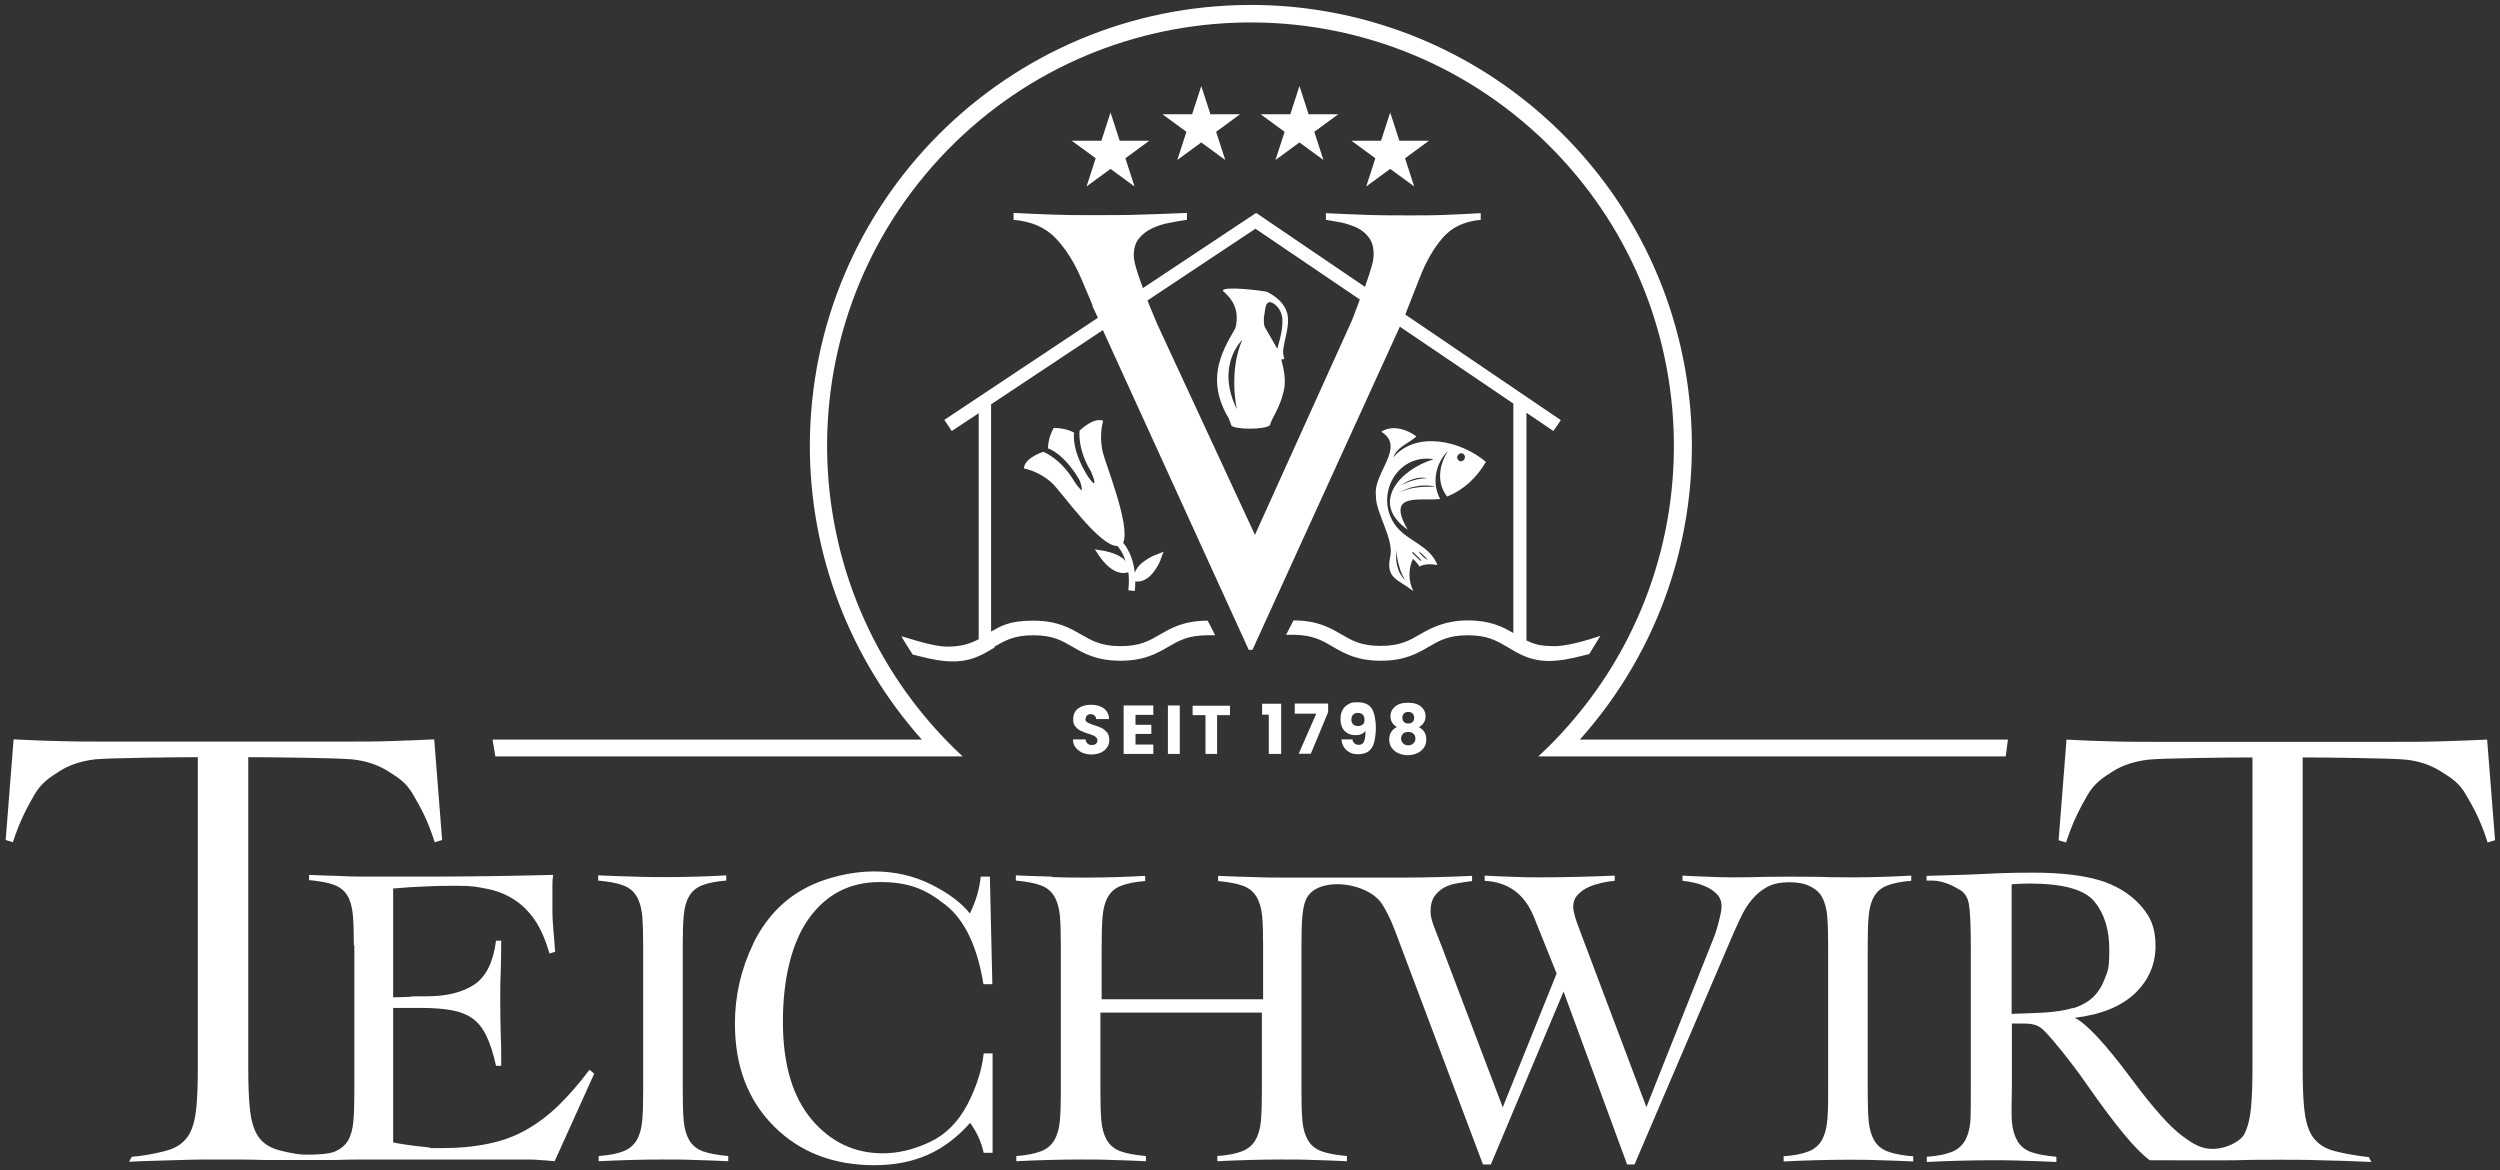<svg version="1.1" viewBox="0 0 1011 473.2" xmlns="http://www.w3.org/2000/svg">
 <rect x="0" y="0" width="1011" height="473.2" fill="#333333" stroke="none"/>
 <defs>
  <style>.cls-1 {
        fill: #ffffff;
      }</style>
 </defs>
 <path class="cls-1" d="m1009 339.8-3.2-40.7c-6.4 0.3-12.6 0.5-18.8 0.7s-12.5 0.2-18.8 0.2h-96.7c-6.1 0-12 0-17.9-0.2-5.9-0.1-11.9-0.4-17.9-0.7l-3.2 40.7 3 0.9c2.9-8.9 5.8-14.1 8.7-19.2 3-5.1 6.4-7.1 10.3-9.6s8.7-4 14.2-4.7c5.5-0.6 34.1-0.9 42.2-0.9v126c0 6.4-0.2 11.6-0.6 15.8s-1.4 8.3-2.9 10.9c-1.6 2.6-6.9 5.4-11.9 5.6s-8.2-1.7-12.8-5.1c-5-3.6-11.8-11.2-20.5-22.9-10.7-14.4-18.4-22.7-23.2-25 10.7-1.3 18.8-4.6 24.4-9.9 5.5-5.3 8.3-11.7 8.3-19.2s-2.1-12-6.3-16.6-9.8-8-16.6-10c-6.9-2-15.7-3-26.7-3s-15.1 0.3-26.1 0.8l-16.9 0.5v1.9h1.9c5.8 0 10 2.9 11.8 3.9 1.7 1 2.9 2.9 3.4 5.5 0.5 2.7 0.8 8.5 0.8 17.7v56.2c0 5.2 0 11.8-0.2 14.3-0.3 3.2-1.1 5.8-2.3 7.8s-3 3.5-5.4 4.4c-2.3 0.9-5.6 1.6-9.9 1.9v2.1c4.2-0.2 8.5-0.4 12.7-0.5s8.5-0.2 12.9-0.2 8.9 0 13.4 0.2c4.5 0.1 8.9 0.3 13.4 0.5v-2.1c-4.3-0.4-7.7-1-10.2-1.9s-4.3-2.4-5.5-4.4-2-4.6-2.3-7.8c-0.2-2.3-0.1-8.9 0-14.3v-3.5-1.9-20.1h4.6c3.1 0 5.4 0.5 6.9 1.6 1.5 1 4.1 3.9 8 8.7s7.6 9.7 11.2 14.9c11.3 16.2 19.7 26.3 25.1 30.1 0 0 32.2 0.1 34.9 0 5.8-0.2 11.5-0.2 17.2-0.2s11.1 0 16.6 0.2c5.4 0.1 15.5 0.4 20.9 0.7l-1.1-2c-5.5-0.5-13.2-2-16.2-3.2s-5.3-3.1-6.9-5.7-2.6-6.7-3-10.9-0.6-9.4-0.6-15.8v-126c8 0 36.4 0.3 41.8 0.9s10 2.2 14 4.7c3.9 2.5 7.4 4.4 10.3 9.6 3 5.1 5.9 10.3 8.7 19.2l2.9-0.9zm-170.6 67.8c-3.3 1-7.2 1.6-11.8 1.9-4.5 0.2-8.9 0.4-13.1 0.5v-52.4c2.7-0.2 5.1-0.3 7.2-0.3 13.5 0 22.3 2.4 26.3 7.3s6 11.3 6 19.4-0.6 8.5-1.8 11.7-2.8 5.7-4.9 7.7c-2.1 1.9-4.8 3.4-8.1 4.4zm-26.3-108.5h-173.2c65.6-73.5 59.2-186.2-14.3-251.8-32.7-29.2-74.9-45.3-118.7-45.3-98.5 0-178.3 79.8-178.4 178.3 0 43.8 16.1 86.1 45.3 118.8h-173.6l1.1 6.8h189c-69.3-64.3-73.5-172.6-9.2-242 64.3-69.3 172.6-73.5 242-9.2 69.3 64.3 73.5 172.6 9.2 242-2.9 3.2-6 6.2-9.2 9.2h189l0.9-6.8zm-668.8 83.4v58.8c0 4.9-0.1 9-0.4 12.2s-1 5.8-2.2 7.8-3 3.4-5.3 4.4-8.1 1.4-13.1 1.2c-3.4-0.2-9.4-1.6-11.2-2.3-3.2-1.2-5.6-3.1-7.1-5.7-1.6-2.6-2.6-6.7-3-10.9s-0.6-9.4-0.6-15.8v-126c8.2 0 36.7 0.3 42.2 0.9s10.2 2.2 14.2 4.7c3.9 2.5 7.4 4.4 10.3 9.6 3 5.1 5.9 10.3 8.7 19.2l3-0.9-3.2-40.7c-6.1 0.3-12 0.5-17.9 0.7s-11.9 0.2-17.9 0.2h-96.7c-6.4 0-12.6 0-18.8-0.2-6.2-0.1-12.5-0.4-18.8-0.7l-3.2 40.7 2.9 0.9c2.9-8.9 5.8-14.1 8.7-19.2 3-5.1 6.4-7.1 10.3-9.6s8.6-4 14-4.7c5.4-0.6 33.8-0.9 41.8-0.9v126c0 6.4-0.2 11.6-0.6 15.8s-1.4 8.3-3 10.9-3.9 4.5-6.9 5.7-10.8 2.8-16.2 3.2l-1.1 2c5.4-0.3 15.5-0.5 20.9-0.7s11-0.2 16.6-0.2 11.5 0 17.2 0.2h2.4 25.2 0.2 0.8c3.4-0.1 6.8-0.2 10.2-0.2h66.2c2 0 4.1 0 6.2 0.2 2.1 0.1 4.2 0.3 6.2 0.5l16-35.4-1.9-1.6c-4.2 5.6-8.4 10.4-12.5 14.4s-8.5 7.3-13.1 9.9-9.7 4.5-15.3 5.6c-5.6 1.2-11.9 1.8-18.9 1.8s-3.4 0-5.3-0.3c-1.9-0.2-3.7-0.4-5.5-0.6s-3.4-0.5-4.9-0.7-2.8-0.5-3.9-0.7v-54.4h11.3c4.7 0 8.7 0.3 12.2 0.9 3.4 0.6 6.2 1.7 8.5 3.3s4.2 4 5.7 7.1 2.8 7.1 3.9 12.1h2.1c0-4.2 0-8.5-0.2-12.7-0.1-4.2-0.2-8.5-0.2-12.7s0-8.3 0.2-12.5c0.1-4.2 0.2-8.5 0.2-12.7h-2.1c-1.1 8.6-4 14.5-8.7 17.7-4.8 3.2-11.2 4.8-19.3 4.8s-4.6 0-6.8 0.2c-2.2 0.1-4.4 0.2-6.8 0.2v-44c8.2-0.7 16.4-1.1 24.6-1.1s8.7 0.4 12.7 1.1 7.7 2.1 11 4.1 6.3 4.8 8.8 8.4 4.5 8.2 6.1 13.8l2.3-0.7c-0.2-3.2-0.5-6.1-0.7-8.7s-0.4-5.2-0.4-7.8v-7-3.7c0-1.3 0.1-2.6 0.3-3.9-8.5 0.2-16.8 0.4-25 0.5s-16.4 0.2-24.6 0.2h-14.5-12.1c-3.8 0-7.5-0.1-11.1-0.3-3.6-0.1-7.4-0.2-11.4-0.4v2.1c4.2 0.4 7.6 1 10 1.9 2.5 0.9 4.3 2.4 5.5 4.4s1.9 4.6 2.2 7.8 0.4 7.3 0.4 12.2zm112.9-28c-4.6-0.1-9.4-0.3-14.3-0.5v2.1c4.2 0.4 7.6 1 10 1.9 2.5 0.9 4.3 2.4 5.5 4.4s2 4.6 2.3 7.8 0.4 7.3 0.4 12.2v58.8c0 4.9-0.1 9-0.4 12.2s-1.1 5.8-2.3 7.8-3 3.5-5.4 4.4c-2.3 0.9-5.6 1.6-9.9 1.9v2.1c4.2-0.2 8.5-0.4 12.7-0.5s8.5-0.2 12.9-0.2 8.9 0 13.4 0.2c4.5 0.1 8.9 0.3 13.4 0.5v-2.1c-4.3-0.4-7.7-1-10.2-1.9s-4.3-2.4-5.5-4.4-2-4.6-2.3-7.8-0.4-7.3-0.4-12.2v-58.8c0-4.9 0.1-9 0.4-12.2s1-5.8 2.2-7.8 2.9-3.5 5.3-4.4c2.3-0.9 5.6-1.6 9.7-1.9v-2.1c-3.8 0.2-7.6 0.4-11.4 0.5-3.9 0.1-7.7 0.2-11.6 0.2s-9.7 0-14.3-0.2zm48.3 27.4c-4.8 10-7.3 20.7-7.3 32 0 17.3 5.3 31.1 15.8 41.6s24.1 15.7 40.6 15.7 28.6-5.7 38.7-17.1c2.6 3.5 4.5 7.5 5.5 12.1h3.6v-40.2h-3.6c-0.7 6.7-2.9 13.5-6.6 20.7-3.8 7.1-8.8 12.2-15.3 15.2-6.4 3-12.7 4.5-18.9 4.5-11.5 0-21.1-4.6-28.8-13.7-7.7-9.2-11.6-22.3-11.6-39.5s3.5-32.1 10.6-41.9 16.6-14.6 28.6-14.6 18.6 3 26.4 9.1c7.8 6 13 16.8 15.5 32.2h3.6l-1-43.5h-3.7c-0.5 5.1-2 10.1-4.4 14.9-3.4-4.3-8.6-8.2-15.6-11.7s-14.7-5.3-23.3-5.3-19.9 2.4-28.6 7.3-15.5 12.3-20.3 22.3zm128.9-325 9.7 7.1-3.7 11.4 9.7-7.1 9.7 7.1-3.7-11.4 9.7-7.1h-12l-3.7-11.4-3.7 11.4zm36.7-10.7 9.7 7.1-3.7 11.4 9.7-7.1 9.7 7.1-3.7-11.4 9.7-7.1h-12l-3.7-11.4-3.7 11.4zm39.7 0 9.7 7.1-3.7 11.4 9.7-7.1 9.7 7.1-3.7-11.4 9.7-7.1h-12l-3.7-11.4-3.7 11.4zm36.7 10.7 9.7 7.1-3.7 11.4 9.7-7.1 9.7 7.1-3.7-11.4 9.7-7.1h-12l-3.7-11.4-3.7 11.4zm9.9 143.3c-0.2 7.3 7.5 17.7 5.8 25-1.9 8.8 3.3 9.1 9 13.6 0.1 0 0.2 0 0.3 0.1-2-4-2-8.9-0.1-12.9 1 0.9 1.9 2 2.7 3.1 2.2-1.2 4.8-1 7.2-0.6-3-7.8-11.6-9.5-16.4-15.3-9.6-11.7-0.5-30 14.9-27.5-13.9 4.2-25.9 17.9-10.5 28.5-9-15.3 4.8-11.5 13.1-12.4-3.5-6.5-1.9-14.4 3.2-19.5-3.6 5.6-4.8 12.8-0.4 18.5 6.8-2.7 12-7.7 15.7-14-9.9-8.5-28.1-12.8-37.5-1.8 1.8-4.5 6.2-5.6 9.4-8.5-3.8-2.9-9.8-4.8-14.2-1.9 10 6.1-3.2 16.6-2.2 25.5zm35.7-16.3c1.2 1.5-1.1 3.7-2.4 2.1-1.4-1.6 1.1-3.8 2.4-2.1zm-14.9 9.5c-3.7 0-7.3 1.2-10.6 2.8 3-2 6.9-3.7 10.6-2.8zm3.4 3.4c-5.2 0-10.8 0-15.4 2.9 4.3-3 10.4-4.1 15.4-2.9zm-7 26.1c1.1 0.6 1.9 1.6 2.8 2.4l1.2 1.2c-1.6-0.7-3.1-2.1-4-3.6zm-2.6 0.6s0.4-0.1 0.4-0.3c0.6 0.5 2.2 2.2 2.8 2.8 0.2 0.2 0.5 0.4 0.6 0.7-0.1 0-0.2 0-0.3 0.1-0.9-0.6-2.7-2.6-3.5-3.3zm-6.3-1.2c0 1.1 0 2.1 0.3 3.2 0.6 3.2 1.5 6.4 3.3 9.1-3.4-3-4.1-8.1-3.6-12.3zm-105.8 9.3c-0.7-6.8-3.5-10.7-4.7-12.1 3.1-6.7-7.1-31.8-8.2-36.5-1-4.2-1-8.6 0.1-12.8 0 0-2.9-2-9.5 3.9 0 0-1.1 7.2 4.6 16.6 0.8 1.9 1.8 4.3 1.2 4.8-0.2 0.1-2.1-2.1-3-3.7-6.1-10.2-5.1-16.3-5-16.6v-0.2c-1.2-0.7-4.2-2-8.3-1.9-2 3.6-2.3 6.8-2.3 8.3h0.2c0.2 0 6.2 2.1 12.3 12.3 0.9 1.6 1.4 4.4 1.1 4.6-0.2 0.1-2.3-2.5-3-3.7-5.6-9.4-12.5-11.9-12.5-11.9-8.3 3-7.8 6.7-7.8 6.7 4.2 1 8.1 3 11.3 5.9 3.6 3.2 19.2 25.8 26.5 25.5 0.1 0.1 2 2.1 3.3 6.1-0.5-0.6-1-1.1-1.7-1.5-1.5-1-3.1-1.6-4.8-2.1-1-0.3-2.1-0.5-3.1-0.7-1-0.1-2.3-0.3-2.9-0.5 0.4 0.5 1.1 1.6 1.6 2.4 0.6 0.9 1.2 1.7 1.9 2.5 1.2 1.3 2.4 2.6 4 3.5 1.8 1.1 4.1 1.6 6.1 0.9 0.3 2.1 0.3 4.5 0 7.3l2.6 0.3c0.2-1.4 0.2-2.6 0.2-3.9 2.1 0.4 4.3-0.6 5.9-2.1 1.3-1.2 2.3-2.7 3.2-4.2 0.5-0.9 1-1.9 1.3-2.9s0.8-2.2 1.1-2.8c-0.6 0.3-1.8 0.7-2.7 1.1-1 0.3-2 0.8-2.9 1.3-1.5 0.9-3 1.8-4.2 3.1-0.8 0.9-1.5 1.9-1.9 3zm-56.9 30c4.3-2.5 8-4.7 15.9-4.7s11.6 2.2 15.9 4.7c4.5 2.6 9.6 5.6 19.3 5.6s14.8-3 19.3-5.6c4.3-2.5 8-4.7 16-4.7h3c0-0.1-3-5.9-3-5.9-9.7 0-14.8 3-19.3 5.6-4.3 2.5-8 4.7-15.9 4.7s-11.6-2.2-16-4.7c-4.5-2.6-9.6-5.6-19.3-5.6s-13 2.1-17.1 4.4v-91.9l45.2-30 59 129.3h1.5l59.6-130.7 45.9 31.1v92.8c-4.3-2.5-9.3-5.1-18.4-5.1s-14.8 3-19.3 5.6c-4.3 2.5-8 4.7-16 4.7s-11.6-2.2-15.9-4.7c-4.5-2.6-9.6-5.6-19.3-5.6l-3 5.8h3c7.9 0.1 11.6 2.3 16 4.9 4.5 2.6 9.6 5.6 19.3 5.6s14.8-3 19.3-5.6c4.3-2.5 8-4.7 15.9-4.7s11.6 2.2 15.9 4.7c4.5 2.6 9.6 6.3 19.3 5.6 5.5-0.4 9.6-1.7 13.9-2.7l4.5-7.4s-11.7 4.2-18.4 4.2-8.6-1-11.5-2.3v-92.1l10.9 7.4 3-4.4-62.9-42.7 5.8-14.8c2.5-6.5 5.6-11.9 9.3-16.2s8.8-6.7 15.4-7.3v-2.7c-4.9 0.3-9.7 0.5-14.4 0.7s-9.5 0.2-14.4 0.2-11.6 0-17.1-0.2c-5.6-0.2-11.1-0.4-16.7-0.7v2.7c2 0.3 4 0.7 6.3 1.1 2.2 0.5 4.3 1.2 6.3 2.1 2 1 3.6 2.3 4.8 4 1.3 1.7 1.9 3.9 1.9 6.8s-1.2 6.4-3.5 13.1l-44-29.9-45.8 30.4c-2.5-6.6-3.7-11-3.7-13.1 0-3 0.7-5.3 2.1-7s3.2-3.1 5.4-4.1 4.5-1.8 7-2.2c2.5-0.5 4.8-0.9 7-1.2v-2.8c-6.2 0.3-12.5 0.5-18.7 0.7s-12.6 0.2-19.2 0.2-10.8 0-16.1-0.2-10.7-0.4-16.1-0.7v2.8c7.3 0.6 13.1 3.2 17.2 7.6s7.6 10 10.4 16.7l4.4 10.4h-0.2l2.3 4.9-62.1 41.3 3 4.5 10.9-7.2v91.4c-3.3 1.7-6.8 3-12.8 3s-18.1-4.2-18.4-4.2 4.5 7.4 4.5 7.4c4.3 1 8.4 2.3 13.9 2.7 9.7 0.7 14.8-3 19.3-5.6zm61.9-140 43.8-29.1 42.2 28.6c-0.2 0.7-0.5 1.3-0.7 2l-2.4 6.3-39.3 86.9-39.6-85.4-2.7-6.5c-0.4-1-0.8-1.9-1.1-2.8zm48.5-3.6c-3.1-0.6-17.9-2.4-17.9-0.4 2.4 2.1 7.3 6.6 5.1 15.1-6.2 10.5-11.7 21.3-2.7 36.5 0.4 1 0.8 2 1.1 2.9 1 1.6 13.8 1.8 15.6-0.2 0.5-2.5 4-6.9 5.5-13.6 1-3.9 0.3-8.3-0.9-12.7 0-0.3 0.2-0.4 0.5-0.3h0.3s0.1 0 0.2-0.1c0 0 0-0.1 0.1-0.2v-0.2-0.2c-1.7-4 2.7-11.1 1.3-17.8-1.4-4.6-4.5-6.7-8-8.7zm-10 19.4c-5.7 12.9-2.2 28.1-2.2 28.1-8.8-17.8 2.2-28.1 2.2-28.1zm9.8-14.2s0.5-1.2 1.5-1c1.6 0.2 4.7 2.8 4.9 6.9 0.2 4.2-1.2 8.7-1.2 8.7s-0.5 1.7-0.6 2.2 0 0.8-0.3 0.8c-0.2 0-0.8-1.1-0.9-1.4-0.3-0.6-4.1-7.1-4.1-7.1-0.3-0.8-0.4-1.6-0.4-2.5 0-0.8 0-1.7 0.2-2.5 0.2-1.4 0.4-2.9 0.8-4.2zm-73.1 167.4c0-0.6 0.2-1 0.5-1.3 0.4-0.3 0.8-0.5 1.4-0.5s1.2 0.2 1.6 0.5c0.4 0.4 0.7 0.9 0.7 1.5h5.2c0-1.8-0.8-3.3-2.1-4.3s-3.1-1.5-5.2-1.5-3.8 0.5-5.2 1.5c-1.3 1-2 2.5-2 4.3s0.3 2.2 0.9 3 1.3 1.3 2.1 1.7 1.8 0.8 3.1 1.2c0.9 0.3 1.5 0.5 2 0.7s0.9 0.5 1.2 0.8 0.5 0.7 0.5 1.2-0.2 1-0.6 1.4c-0.4 0.3-1 0.5-1.7 0.5s-1.2-0.2-1.7-0.6c-0.4-0.4-0.7-0.9-0.8-1.7h-5.1c0 1.3 0.4 2.4 1.1 3.3s1.6 1.6 2.7 2.1 2.4 0.7 3.8 0.7 2.7-0.3 3.8-0.8 1.9-1.3 2.5-2.2 0.8-1.9 0.8-3-0.3-2.1-0.9-2.9c-0.6-0.7-1.3-1.3-2-1.7-0.8-0.4-1.8-0.8-3.1-1.2s-2.2-0.8-2.8-1.1c-0.6-0.4-0.9-0.8-0.9-1.5zm20.1 10.5v-4.3h6.4v-3.7h-6.4v-4h7.2v-3.8h-12v19.6h12v-3.8zm13.1-15.8v19.6h4.8v-19.6zm19.9 19.6v-15.7h5.2v-3.8h-15.1v3.8h5.2v15.7h4.8zm20.9-15.9v15.9h5v-20.3h-7.7v4.4h2.8zm10.5-0.4h8.7l-7.1 16.2h4.9l7-16.8v-3.5h-13.5zm26.9 8.3c0.7-0.3 1.3-0.8 1.7-1.3 0 2-0.2 3.4-0.6 4.3s-1.1 1.3-2.1 1.3c-1.4 0-2.3-0.7-2.6-2.2h-4.4c0 1.1 0.4 2.1 0.9 3s1.3 1.6 2.3 2.2 2.2 0.8 3.6 0.8 3.2-0.4 4.2-1.2 1.8-2 2.2-3.6 0.7-3.6 0.7-6-0.5-5.8-1.6-7.6c-1.1-1.7-3-2.6-5.8-2.6s-2.7 0.3-3.7 0.8c-1.1 0.6-1.9 1.3-2.4 2.4-0.6 1-0.8 2.2-0.8 3.6s0.3 2.6 0.8 3.6 1.3 1.7 2.2 2.2 2 0.7 3.2 0.7 1.7-0.2 2.4-0.5zm0.6-4c-0.5 0.5-1.1 0.7-1.9 0.7s-1.6-0.2-2-0.7c-0.5-0.5-0.7-1.1-0.7-1.9s0.2-1.5 0.7-2 1.1-0.7 1.9-0.7 1.5 0.2 2 0.7 0.7 1.2 0.7 2.1-0.2 1.5-0.7 1.9zm22.8 1.1c0.8-0.4 1.4-1 1.9-1.8 0.5-0.7 0.7-1.6 0.7-2.6s-0.3-1.9-0.8-2.7-1.3-1.5-2.4-2-2.3-0.7-3.9-0.7-2.8 0.2-3.9 0.7-1.8 1.2-2.4 2c-0.5 0.8-0.8 1.7-0.8 2.7 0 2 0.9 3.4 2.6 4.4-1 0.5-1.7 1.1-2.3 2-0.5 0.8-0.8 1.8-0.8 3s0.3 2.5 1 3.4c0.7 1 1.6 1.7 2.7 2.2s2.4 0.8 3.8 0.8 2.7-0.3 3.8-0.8 2-1.2 2.7-2.2 1-2.1 1-3.4-0.3-2.1-0.8-3c-0.5-0.8-1.3-1.5-2.3-2zm-2-3.7c0 0.7-0.2 1.3-0.7 1.7-0.4 0.4-1 0.6-1.7 0.6s-1.3-0.2-1.7-0.6-0.7-1-0.7-1.7 0.2-1.4 0.7-1.8c0.4-0.4 1-0.6 1.7-0.6s1.3 0.2 1.7 0.6 0.7 1 0.7 1.8zm0.5 8.4c0 0.8-0.3 1.4-0.8 1.9s-1.2 0.8-2.1 0.8-1.6-0.3-2.1-0.8-0.8-1.1-0.8-1.9 0.3-1.5 0.8-2 1.2-0.7 2.1-0.7 1.5 0.2 2.1 0.7c0.5 0.5 0.8 1.1 0.8 2zm-147.3 55.8c-4.6-0.1-9.4-0.3-14.3-0.5v2.1c4.2 0.4 7.6 1 10 1.9 2.5 0.9 4.3 2.4 5.5 4.4s2 4.6 2.3 7.8 0.4 7.3 0.4 12.2v58.8c0 4.9-0.1 9-0.4 12.2s-1.1 5.8-2.3 7.8-3 3.5-5.4 4.4-5.6 1.6-9.9 1.9v2.1c4.2-0.2 8.5-0.4 12.7-0.5s8.5-0.2 12.9-0.2 8.9 0 13.4 0.2c4.5 0.1 8.9 0.3 13.4 0.5v-2.1c-4.3-0.4-7.7-1-10.2-1.9s-4.3-2.4-5.5-4.4-2-4.6-2.3-7.8-0.4-7.3-0.4-12.2v-31.7h65.3v31.7c0 4.9-0.1 9-0.4 12.2s-1.1 5.8-2.3 7.8-3 3.5-5.4 4.4c-2.3 0.9-5.6 1.6-9.9 1.9v2.1c4.2-0.2 8.5-0.4 12.7-0.5s8.5-0.2 12.9-0.2 8.9 0 13.4 0.2c4.5 0.1 8.9 0.3 13.4 0.5v-2.1c-4.3-0.4-7.7-1-10.2-1.9s-4.3-2.4-5.5-4.4-2-4.6-2.3-7.8-0.4-7.3-0.4-12.2v-58.8c0-4.9 0.1-9 0.4-12.2s0.9-5.9 2.2-7.8c5.5-8 24.1-5.4 29.8 2.9 1.7 2.5 3.5 6.1 5.3 10.7l35.7 94.9h3.2l29.4-69.9 25.7 69.9h3l40.1-93.7c0.9-2.1 2-4.3 3.1-6.7 1.1-2.3 2.5-4.6 4.2-6.6 1.7-2.1 3.7-3.8 6.2-5.2 5-2.8 13.5-2.1 16.5-0.7 2.4 1.1 4.3 2.4 5.5 4.4s2 4.6 2.3 7.8 0.4 7.3 0.4 12.2v58.8c0 3.7 0 6.9-0.2 9.7 0 0.9-0.1 1.8-0.2 2.6-0.3 3.2-1.1 5.8-2.3 7.8s-3 3.5-5.4 4.4c-2.3 0.9-5.6 1.6-9.9 1.9v2.1c4.2-0.2 8.5-0.4 12.7-0.5s8.5-0.2 12.9-0.2 8.9 0 13.4 0.2c4.5 0.1 8.9 0.3 13.4 0.5v-2.1c-1.1 0-2.1-0.2-3.1-0.3-2.9-0.4-5.3-0.9-7.1-1.6-2.5-0.9-4.3-2.4-5.5-4.4s-2-4.6-2.3-7.8-0.4-7.3-0.4-12.2v-58.8c0-4.9 0.1-9 0.4-12.2s1-5.8 2.2-7.8 2.9-3.5 5.3-4.4c2.3-0.9 5.6-1.6 9.7-1.9v-2.1c-3.8 0.2-7.6 0.4-11.4 0.5-3.9 0.1-7.7 0.2-11.6 0.2s-9.7 0-14.3-0.2c-4.6-0.1-18.7-0.1-22.1 0s-6.8 0.2-10.2 0.2-7.5 0-11.4-0.2c-3.8-0.1-7.7-0.3-11.5-0.5v2.1c1.4 0.1 3 0.4 4.8 0.8s3.5 1 5.2 1.8c1.6 0.8 3 1.8 4.1 3s1.7 2.7 1.7 4.5-0.4 3.5-1.1 6.3-1.5 5.4-2.5 7.7l-26.8 67.4-26.2-69.5c-1.2-3-2-5.5-2.6-7.2-0.5-1.8-0.8-3.2-0.8-4.2 0-2 0.6-3.6 1.8-4.9s2.6-2.3 4.3-3.1 3.5-1.3 5.5-1.8c1.9-0.4 3.7-0.7 5.2-0.8v-2.1c-4.9 0.2-9.8 0.4-14.7 0.5s-9.8 0.2-14.7 0.2-7.7 0-11.6-0.2c-3.9-0.1-7.7-0.3-11.6-0.5v2.1c9.5 0.5 16.1 5.3 19.9 14.6l9.2 22.9-21.8 54.1-24.5-64.6c-1.3-3.3-2.4-6.1-3.3-8.5s-1.4-4.4-1.4-6.1c0-2.5 0.5-4.5 1.5-6s2.3-2.7 3.9-3.6 3.4-1.5 5.4-1.8c2-0.4 4-0.6 6-0.9v-2.1c-4.6 0.2-9.2 0.4-13.7 0.5-4.6 0.1-9.2 0.2-13.9 0.2h-46.5c-4.9 0-9.7 0-14.3-0.2-4.6-0.1-9.4-0.3-14.3-0.5v2.1c4.2 0.4 7.6 1 10 1.9 2.5 0.9 4.3 2.4 5.5 4.4s2 4.6 2.3 7.8 0.4 7.3 0.4 12.2v21.5h-65.3v-21.5c0-4.9 0.1-9 0.4-12.2s1-5.8 2.2-7.8 2.9-3.5 5.3-4.4c2.3-0.9 5.6-1.6 9.7-1.9v-2.1c-3.8 0.2-7.6 0.4-11.4 0.5-3.9 0.1-7.7 0.2-11.6 0.2s-9.7 0-14.3-0.2z"/>
</svg>
